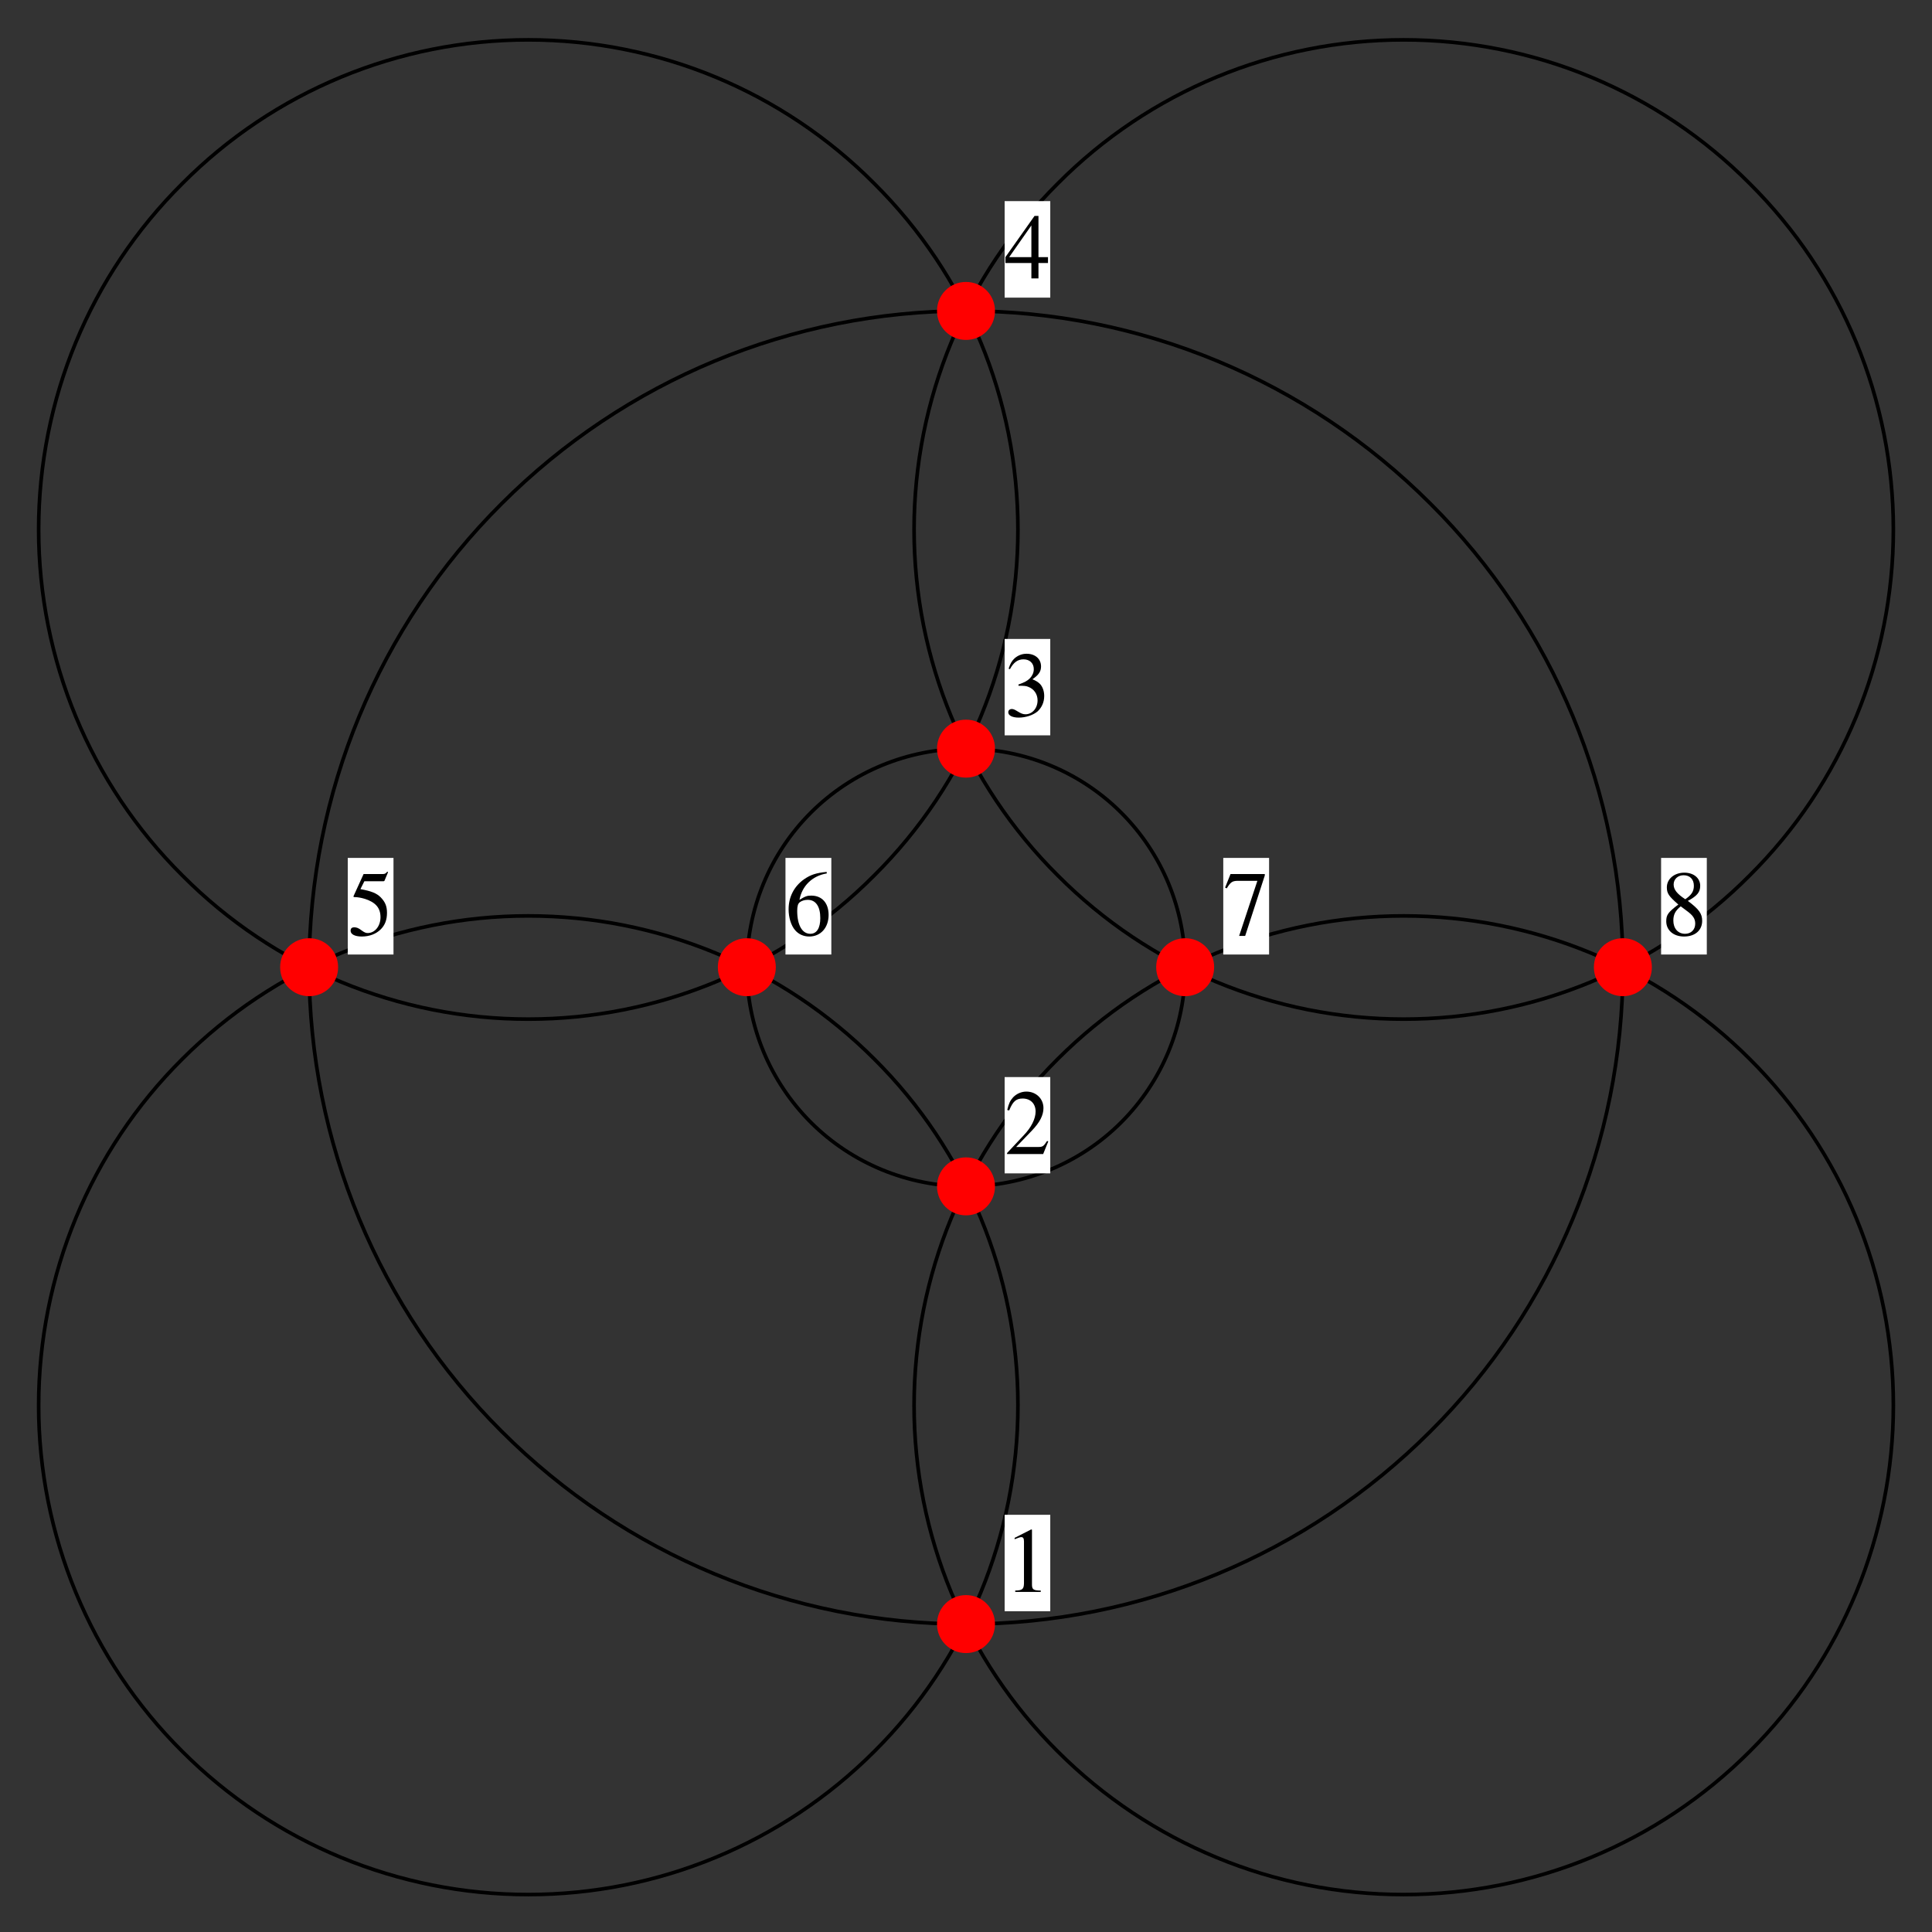 <?xml version="1.0" encoding="UTF-8"?>
<svg xmlns="http://www.w3.org/2000/svg" xmlns:xlink="http://www.w3.org/1999/xlink" width="200" height="200" viewBox="0 0 200 200">
<rect x="0" y="0" width="200" height="200" fill="#333333" stroke="none"/>
<defs>
<g>
<g id="glyph-0-0">
</g>
<g id="glyph-0-1">
<path d="M 1.125 0 L 3.766 0 L 3.766 -0.141 C 3.031 -0.141 2.875 -0.25 2.859 -0.703 L 2.859 -6.438 L 2.781 -6.469 L 1.062 -5.594 L 1.062 -5.453 C 1.438 -5.609 1.656 -5.672 1.75 -5.672 C 1.953 -5.672 2.031 -5.531 2.031 -5.219 L 2.031 -0.891 C 2.016 -0.281 1.859 -0.156 1.125 -0.141 Z M 1.125 0 "/>
</g>
<g id="glyph-0-2">
<path d="M 4.547 -1.312 L 4.422 -1.359 C 4.062 -0.797 3.953 -0.734 3.516 -0.734 L 1.219 -0.734 L 2.828 -2.406 C 3.688 -3.297 4.047 -4.031 4.047 -4.766 C 4.047 -5.734 3.281 -6.469 2.281 -6.469 C 1.766 -6.469 1.266 -6.25 0.906 -5.875 C 0.609 -5.547 0.453 -5.234 0.297 -4.562 L 0.5 -4.516 C 0.875 -5.453 1.219 -5.75 1.891 -5.75 C 2.703 -5.75 3.234 -5.219 3.234 -4.406 C 3.234 -3.656 2.797 -2.766 1.984 -1.922 L 0.281 -0.109 L 0.281 0 L 4.016 0 Z M 4.547 -1.312 "/>
</g>
<g id="glyph-0-3">
<path d="M 1.469 -3.156 C 2.031 -3.156 2.25 -3.141 2.469 -3.047 C 3.062 -2.828 3.438 -2.297 3.438 -1.641 C 3.438 -0.828 2.891 -0.203 2.188 -0.203 C 1.922 -0.203 1.734 -0.281 1.375 -0.5 C 1.094 -0.672 0.938 -0.75 0.781 -0.75 C 0.547 -0.75 0.406 -0.609 0.406 -0.406 C 0.406 -0.078 0.828 0.141 1.484 0.141 C 2.219 0.141 2.969 -0.109 3.438 -0.5 C 3.875 -0.906 4.125 -1.453 4.125 -2.094 C 4.125 -2.594 3.969 -3.031 3.703 -3.328 C 3.5 -3.531 3.312 -3.656 2.906 -3.828 C 3.562 -4.281 3.797 -4.641 3.797 -5.156 C 3.797 -5.938 3.188 -6.469 2.297 -6.469 C 1.828 -6.469 1.406 -6.297 1.062 -6 C 0.781 -5.734 0.625 -5.484 0.438 -4.922 L 0.578 -4.875 C 0.953 -5.578 1.391 -5.891 1.984 -5.891 C 2.625 -5.891 3.047 -5.484 3.047 -4.875 C 3.047 -4.516 2.891 -4.188 2.656 -3.938 C 2.375 -3.656 2.109 -3.516 1.453 -3.281 Z M 1.469 -3.156 "/>
</g>
<g id="glyph-0-4">
<path d="M 4.516 -2.203 L 3.531 -2.203 L 3.531 -6.469 L 3.125 -6.469 L 0.109 -2.203 L 0.109 -1.594 L 2.797 -1.594 L 2.797 0 L 3.531 0 L 3.531 -1.594 L 4.516 -1.594 Z M 2.797 -2.203 L 0.5 -2.203 L 2.797 -5.484 Z M 2.797 -2.203 "/>
</g>
<g id="glyph-0-5">
<path d="M 1.734 -5.578 L 3.609 -5.578 C 3.766 -5.578 3.797 -5.578 3.828 -5.656 L 4.188 -6.516 L 4.109 -6.578 C 3.953 -6.391 3.875 -6.328 3.656 -6.328 L 1.656 -6.328 L 0.625 -4.062 C 0.609 -4.047 0.609 -4.031 0.609 -4.016 C 0.609 -3.953 0.656 -3.938 0.734 -3.938 C 1.031 -3.938 1.406 -3.875 1.812 -3.75 C 2.906 -3.391 3.406 -2.812 3.406 -1.859 C 3.406 -0.938 2.828 -0.219 2.078 -0.219 C 1.891 -0.219 1.734 -0.281 1.438 -0.5 C 1.141 -0.734 0.922 -0.812 0.703 -0.812 C 0.438 -0.812 0.312 -0.703 0.312 -0.453 C 0.312 -0.094 0.75 0.141 1.469 0.141 C 2.266 0.141 2.953 -0.125 3.438 -0.609 C 3.875 -1.047 4.078 -1.594 4.078 -2.312 C 4.078 -3 3.891 -3.438 3.422 -3.922 C 3 -4.344 2.453 -4.562 1.328 -4.766 Z M 1.734 -5.578 "/>
</g>
<g id="glyph-0-6">
<path d="M 4.266 -6.547 C 3.172 -6.438 2.625 -6.266 1.922 -5.781 C 0.891 -5.047 0.328 -3.953 0.328 -2.672 C 0.328 -1.844 0.578 -1 1 -0.516 C 1.359 -0.094 1.875 0.141 2.469 0.141 C 3.656 0.141 4.469 -0.781 4.469 -2.094 C 4.469 -3.328 3.781 -4.094 2.672 -4.094 C 2.25 -4.094 2.062 -4.031 1.453 -3.656 C 1.719 -5.109 2.781 -6.141 4.281 -6.391 Z M 2.312 -3.656 C 3.141 -3.656 3.609 -2.969 3.609 -1.766 C 3.609 -0.719 3.234 -0.141 2.578 -0.141 C 1.734 -0.141 1.219 -1.031 1.219 -2.516 C 1.219 -3 1.297 -3.266 1.484 -3.406 C 1.688 -3.562 1.984 -3.656 2.312 -3.656 Z M 2.312 -3.656 "/>
</g>
<g id="glyph-0-7">
<path d="M 4.297 -6.328 L 0.75 -6.328 L 0.188 -4.922 L 0.359 -4.844 C 0.75 -5.484 0.922 -5.609 1.469 -5.625 L 3.531 -5.625 L 1.641 0.078 L 2.266 0.078 L 4.297 -6.172 Z M 4.297 -6.328 "/>
</g>
<g id="glyph-0-8">
<path d="M 2.766 -3.547 C 3.734 -4.062 4.047 -4.453 4.047 -5.109 C 4.047 -5.906 3.375 -6.469 2.406 -6.469 C 1.375 -6.469 0.594 -5.828 0.594 -4.953 C 0.594 -4.328 0.781 -4.047 1.781 -3.172 C 0.734 -2.375 0.531 -2.109 0.531 -1.438 C 0.531 -0.5 1.281 0.141 2.375 0.141 C 3.516 0.141 4.25 -0.5 4.25 -1.484 C 4.25 -2.219 3.938 -2.672 2.766 -3.547 Z M 2.594 -2.562 C 3.297 -2.062 3.531 -1.719 3.531 -1.188 C 3.531 -0.562 3.094 -0.141 2.484 -0.141 C 1.75 -0.141 1.266 -0.688 1.266 -1.516 C 1.266 -2.125 1.469 -2.531 2.031 -2.984 Z M 2.5 -3.719 C 1.641 -4.281 1.297 -4.719 1.297 -5.25 C 1.297 -5.797 1.734 -6.203 2.328 -6.203 C 2.984 -6.203 3.391 -5.781 3.391 -5.109 C 3.391 -4.531 3.141 -4.156 2.5 -3.719 Z M 2.5 -3.719 "/>
</g>
</g>
<clipPath id="clip-0">
<path clip-rule="nonzero" d="M 104 156.812 L 108.75 156.812 L 108.75 166.812 L 104 166.812 Z M 104 156.812 "/>
</clipPath>
<clipPath id="clip-1">
<path clip-rule="nonzero" d="M 104 111.5 L 108.75 111.5 L 108.75 121.5 L 104 121.5 Z M 104 111.5 "/>
</clipPath>
<clipPath id="clip-2">
<path clip-rule="nonzero" d="M 104 66.125 L 108.75 66.125 L 108.75 76.125 L 104 76.125 Z M 104 66.125 "/>
</clipPath>
<clipPath id="clip-3">
<path clip-rule="nonzero" d="M 104 20.812 L 108.75 20.812 L 108.75 30.812 L 104 30.812 Z M 104 20.812 "/>
</clipPath>
<clipPath id="clip-4">
<path clip-rule="nonzero" d="M 36 88.812 L 40.75 88.812 L 40.75 98.812 L 36 98.812 Z M 36 88.812 "/>
</clipPath>
<clipPath id="clip-5">
<path clip-rule="nonzero" d="M 81.312 88.812 L 86.062 88.812 L 86.062 98.812 L 81.312 98.812 Z M 81.312 88.812 "/>
</clipPath>
<clipPath id="clip-6">
<path clip-rule="nonzero" d="M 126.625 88.812 L 131.375 88.812 L 131.375 98.812 L 126.625 98.812 Z M 126.625 88.812 "/>
</clipPath>
<clipPath id="clip-7">
<path clip-rule="nonzero" d="M 171.938 88.812 L 176.688 88.812 L 176.688 98.812 L 171.938 98.812 Z M 171.938 88.812 "/>
</clipPath>
</defs>
<path fill="none" stroke-width="3.75" stroke-linecap="square" stroke-linejoin="miter" stroke="rgb(0%, 0%, 0%)" stroke-opacity="1" stroke-miterlimit="3.239" d="M 1053.75 545.625 C 1053.75 679.375 1000.625 808.75 905 903.75 C 810 998.75 681.25 1051.875 546.875 1051.875 C 412.5 1051.875 283.75 998.75 188.75 903.75 C 93.125 808.75 40 679.375 40 545 C 40 411.25 93.125 281.875 188.75 186.875 C 283.75 91.875 412.5 38.75 546.875 38.75 C 681.25 38.75 810 91.875 905 186.875 C 1000.625 281.875 1053.75 411.25 1053.75 545 Z M 1053.75 545.625 " transform="matrix(0.1, 0, 0, -0.1, 0, 200)"/>
<path fill="none" stroke-width="3.75" stroke-linecap="square" stroke-linejoin="miter" stroke="rgb(0%, 0%, 0%)" stroke-opacity="1" stroke-miterlimit="3.239" d="M 1960 545.625 C 1960 679.375 1906.875 808.75 1811.25 903.75 C 1716.25 998.75 1587.5 1051.875 1453.125 1051.875 C 1318.75 1051.875 1190 998.75 1095 903.75 C 999.375 808.75 946.25 679.375 946.25 545 C 946.25 411.25 999.375 281.875 1095 186.875 C 1190 91.875 1318.75 38.75 1453.125 38.75 C 1587.5 38.75 1716.25 91.875 1811.25 186.875 C 1906.875 281.875 1960 411.25 1960 545 Z M 1960 545.625 " transform="matrix(0.1, 0, 0, -0.1, 0, 200)"/>
<path fill="none" stroke-width="3.75" stroke-linecap="square" stroke-linejoin="miter" stroke="rgb(0%, 0%, 0%)" stroke-opacity="1" stroke-miterlimit="3.239" d="M 1053.75 1451.875 C 1053.75 1586.25 1000.625 1715 905 1810 C 810 1905.625 681.25 1958.75 546.875 1958.75 C 412.5 1958.75 283.75 1905.625 188.75 1810 C 93.125 1715 40 1586.25 40 1451.875 C 40 1317.5 93.125 1188.75 188.75 1093.75 C 283.75 998.125 412.5 945 546.875 945 C 681.25 945 810 998.125 905 1093.75 C 1000.625 1188.75 1053.75 1317.5 1053.75 1451.875 Z M 1053.75 1451.875 " transform="matrix(0.1, 0, 0, -0.1, 0, 200)"/>
<path fill="none" stroke-width="3.75" stroke-linecap="square" stroke-linejoin="miter" stroke="rgb(0%, 0%, 0%)" stroke-opacity="1" stroke-miterlimit="3.239" d="M 1960 1451.875 C 1960 1586.25 1906.875 1715 1811.25 1810 C 1716.25 1905.625 1587.5 1958.75 1453.125 1958.75 C 1318.75 1958.75 1190 1905.625 1095 1810 C 999.375 1715 946.25 1586.25 946.25 1451.875 C 946.25 1317.5 999.375 1188.75 1095 1093.75 C 1190 998.125 1318.75 945 1453.125 945 C 1587.5 945 1716.25 998.125 1811.25 1093.75 C 1906.875 1188.75 1960 1317.5 1960 1451.875 Z M 1960 1451.875 " transform="matrix(0.1, 0, 0, -0.1, 0, 200)"/>
<path fill="none" stroke-width="3.75" stroke-linecap="square" stroke-linejoin="miter" stroke="rgb(0%, 0%, 0%)" stroke-opacity="1" stroke-miterlimit="3.239" d="M 1226.875 998.75 C 1226.875 1058.75 1203.125 1116.25 1160.625 1158.75 C 1118.125 1201.25 1060 1225 1000 1225 C 940 1225 881.875 1201.25 839.375 1158.75 C 796.875 1116.25 773.125 1058.75 773.125 998.125 C 773.125 938.125 796.875 880.625 839.375 838.125 C 881.875 795.625 940 771.875 1000 771.875 C 1060 771.875 1118.125 795.625 1160.625 838.125 C 1203.125 880.625 1226.875 938.125 1226.875 998.125 Z M 1226.875 998.75 " transform="matrix(0.1, 0, 0, -0.1, 0, 200)"/>
<path fill="none" stroke-width="3.75" stroke-linecap="square" stroke-linejoin="miter" stroke="rgb(0%, 0%, 0%)" stroke-opacity="1" stroke-miterlimit="3.239" d="M 1680 998.75 C 1680 1178.75 1608.125 1351.875 1480.625 1478.75 C 1353.125 1606.25 1180.625 1678.125 1000 1678.125 C 819.375 1678.125 646.875 1606.25 519.375 1478.75 C 391.875 1351.875 320 1178.75 320 998.125 C 320 818.125 391.875 645 519.375 518.125 C 646.875 390.625 819.375 318.75 1000 318.75 C 1180.625 318.75 1353.125 390.625 1480.625 518.125 C 1608.125 645 1680 818.125 1680 998.125 Z M 1680 998.75 " transform="matrix(0.1, 0, 0, -0.1, 0, 200)"/>
<path fill-rule="nonzero" fill="rgb(100%, 0%, 0%)" fill-opacity="1" d="M 103 168.125 C 103 167.312 102.688 166.562 102.125 166 C 101.562 165.438 100.812 165.125 100 165.125 C 99.188 165.125 98.438 165.438 97.875 166 C 97.312 166.562 97 167.312 97 168.125 C 97 168.938 97.312 169.688 97.875 170.25 C 98.438 170.812 99.188 171.125 100 171.125 C 100.812 171.125 101.562 170.812 102.125 170.25 C 102.688 169.688 103 168.938 103 168.125 "/>
<g clip-path="url(#clip-0)">
<path fill-rule="nonzero" fill="rgb(100%, 100%, 100%)" fill-opacity="1" d="M 103.973 166.793 L 108.723 166.793 L 108.723 156.793 L 103.973 156.793 Z M 103.973 166.793 "/>
</g>
<g fill="rgb(0%, 0%, 0%)" fill-opacity="1">
<use xlink:href="#glyph-0-1" x="103.971" y="164.794"/>
</g>
<path fill-rule="nonzero" fill="rgb(100%, 0%, 0%)" fill-opacity="1" d="M 103 122.812 C 103 122 102.688 121.25 102.125 120.688 C 101.562 120.125 100.812 119.812 100 119.812 C 99.188 119.812 98.438 120.125 97.875 120.688 C 97.312 121.25 97 122 97 122.812 C 97 123.625 97.312 124.375 97.875 124.938 C 98.438 125.5 99.188 125.812 100 125.812 C 100.812 125.812 101.562 125.5 102.125 124.938 C 102.688 124.375 103 123.625 103 122.812 "/>
<g clip-path="url(#clip-1)">
<path fill-rule="nonzero" fill="rgb(100%, 100%, 100%)" fill-opacity="1" d="M 103.973 121.469 L 108.723 121.469 L 108.723 111.469 L 103.973 111.469 Z M 103.973 121.469 "/>
</g>
<g fill="rgb(0%, 0%, 0%)" fill-opacity="1">
<use xlink:href="#glyph-0-2" x="103.971" y="119.469"/>
</g>
<path fill-rule="nonzero" fill="rgb(100%, 0%, 0%)" fill-opacity="1" d="M 103 77.5 C 103 76.688 102.688 75.938 102.125 75.375 C 101.562 74.812 100.812 74.5 100 74.5 C 99.188 74.5 98.438 74.812 97.875 75.375 C 97.312 75.938 97 76.688 97 77.5 C 97 78.312 97.312 79.062 97.875 79.625 C 98.438 80.188 99.188 80.5 100 80.5 C 100.812 80.5 101.562 80.188 102.125 79.625 C 102.688 79.062 103 78.312 103 77.5 "/>
<g clip-path="url(#clip-2)">
<path fill-rule="nonzero" fill="rgb(100%, 100%, 100%)" fill-opacity="1" d="M 103.973 76.145 L 108.723 76.145 L 108.723 66.145 L 103.973 66.145 Z M 103.973 76.145 "/>
</g>
<g fill="rgb(0%, 0%, 0%)" fill-opacity="1">
<use xlink:href="#glyph-0-3" x="103.971" y="74.145"/>
</g>
<path fill-rule="nonzero" fill="rgb(100%, 0%, 0%)" fill-opacity="1" d="M 103 32.188 C 103 31.375 102.688 30.625 102.125 30.062 C 101.562 29.5 100.812 29.188 100 29.188 C 99.188 29.188 98.438 29.5 97.875 30.062 C 97.312 30.625 97 31.375 97 32.188 C 97 33 97.312 33.75 97.875 34.312 C 98.438 34.875 99.188 35.188 100 35.188 C 100.812 35.188 101.562 34.875 102.125 34.312 C 102.688 33.75 103 33 103 32.188 "/>
<g clip-path="url(#clip-3)">
<path fill-rule="nonzero" fill="rgb(100%, 100%, 100%)" fill-opacity="1" d="M 103.973 30.82 L 108.723 30.82 L 108.723 20.82 L 103.973 20.82 Z M 103.973 30.82 "/>
</g>
<g fill="rgb(0%, 0%, 0%)" fill-opacity="1">
<use xlink:href="#glyph-0-4" x="103.971" y="28.82"/>
</g>
<path fill-rule="nonzero" fill="rgb(100%, 0%, 0%)" fill-opacity="1" d="M 35 100.125 C 35 99.312 34.688 98.562 34.125 98 C 33.562 97.438 32.812 97.125 32 97.125 C 31.188 97.125 30.438 97.438 29.875 98 C 29.312 98.562 29 99.312 29 100.125 C 29 100.938 29.312 101.688 29.875 102.25 C 30.438 102.812 31.188 103.125 32 103.125 C 32.812 103.125 33.562 102.812 34.125 102.25 C 34.688 101.688 35 100.938 35 100.125 "/>
<g clip-path="url(#clip-4)">
<path fill-rule="nonzero" fill="rgb(100%, 100%, 100%)" fill-opacity="1" d="M 35.984 98.809 L 40.734 98.809 L 40.734 88.809 L 35.984 88.809 Z M 35.984 98.809 "/>
</g>
<g fill="rgb(0%, 0%, 0%)" fill-opacity="1">
<use xlink:href="#glyph-0-5" x="35.983" y="96.807"/>
</g>
<path fill-rule="nonzero" fill="rgb(100%, 0%, 0%)" fill-opacity="1" d="M 80.312 100.125 C 80.312 99.312 80 98.562 79.438 98 C 78.875 97.438 78.125 97.125 77.312 97.125 C 76.5 97.125 75.75 97.438 75.188 98 C 74.625 98.562 74.312 99.312 74.312 100.125 C 74.312 100.938 74.625 101.688 75.188 102.25 C 75.75 102.812 76.5 103.125 77.312 103.125 C 78.125 103.125 78.875 102.812 79.438 102.25 C 80 101.688 80.312 100.938 80.312 100.125 "/>
<g clip-path="url(#clip-5)">
<path fill-rule="nonzero" fill="rgb(100%, 100%, 100%)" fill-opacity="1" d="M 81.309 98.809 L 86.059 98.809 L 86.059 88.809 L 81.309 88.809 Z M 81.309 98.809 "/>
</g>
<g fill="rgb(0%, 0%, 0%)" fill-opacity="1">
<use xlink:href="#glyph-0-6" x="81.308" y="96.807"/>
</g>
<path fill-rule="nonzero" fill="rgb(100%, 0%, 0%)" fill-opacity="1" d="M 125.688 100.125 C 125.688 99.312 125.375 98.562 124.812 98 C 124.25 97.438 123.5 97.125 122.688 97.125 C 121.875 97.125 121.125 97.438 120.562 98 C 120 98.562 119.688 99.312 119.688 100.125 C 119.688 100.938 120 101.688 120.562 102.25 C 121.125 102.812 121.875 103.125 122.688 103.125 C 123.5 103.125 124.25 102.812 124.812 102.25 C 125.375 101.688 125.688 100.938 125.688 100.125 "/>
<g clip-path="url(#clip-6)">
<path fill-rule="nonzero" fill="rgb(100%, 100%, 100%)" fill-opacity="1" d="M 126.633 98.809 L 131.383 98.809 L 131.383 88.809 L 126.633 88.809 Z M 126.633 98.809 "/>
</g>
<g fill="rgb(0%, 0%, 0%)" fill-opacity="1">
<use xlink:href="#glyph-0-7" x="126.633" y="96.807"/>
</g>
<path fill-rule="nonzero" fill="rgb(100%, 0%, 0%)" fill-opacity="1" d="M 171 100.125 C 171 99.312 170.688 98.562 170.125 98 C 169.562 97.438 168.812 97.125 168 97.125 C 167.188 97.125 166.438 97.438 165.875 98 C 165.312 98.562 165 99.312 165 100.125 C 165 100.938 165.312 101.688 165.875 102.25 C 166.438 102.812 167.188 103.125 168 103.125 C 168.812 103.125 169.562 102.812 170.125 102.25 C 170.688 101.688 171 100.938 171 100.125 "/>
<g clip-path="url(#clip-7)">
<path fill-rule="nonzero" fill="rgb(100%, 100%, 100%)" fill-opacity="1" d="M 171.957 98.809 L 176.707 98.809 L 176.707 88.809 L 171.957 88.809 Z M 171.957 98.809 "/>
</g>
<g fill="rgb(0%, 0%, 0%)" fill-opacity="1">
<use xlink:href="#glyph-0-8" x="171.958" y="96.807"/>
</g>
</svg>
